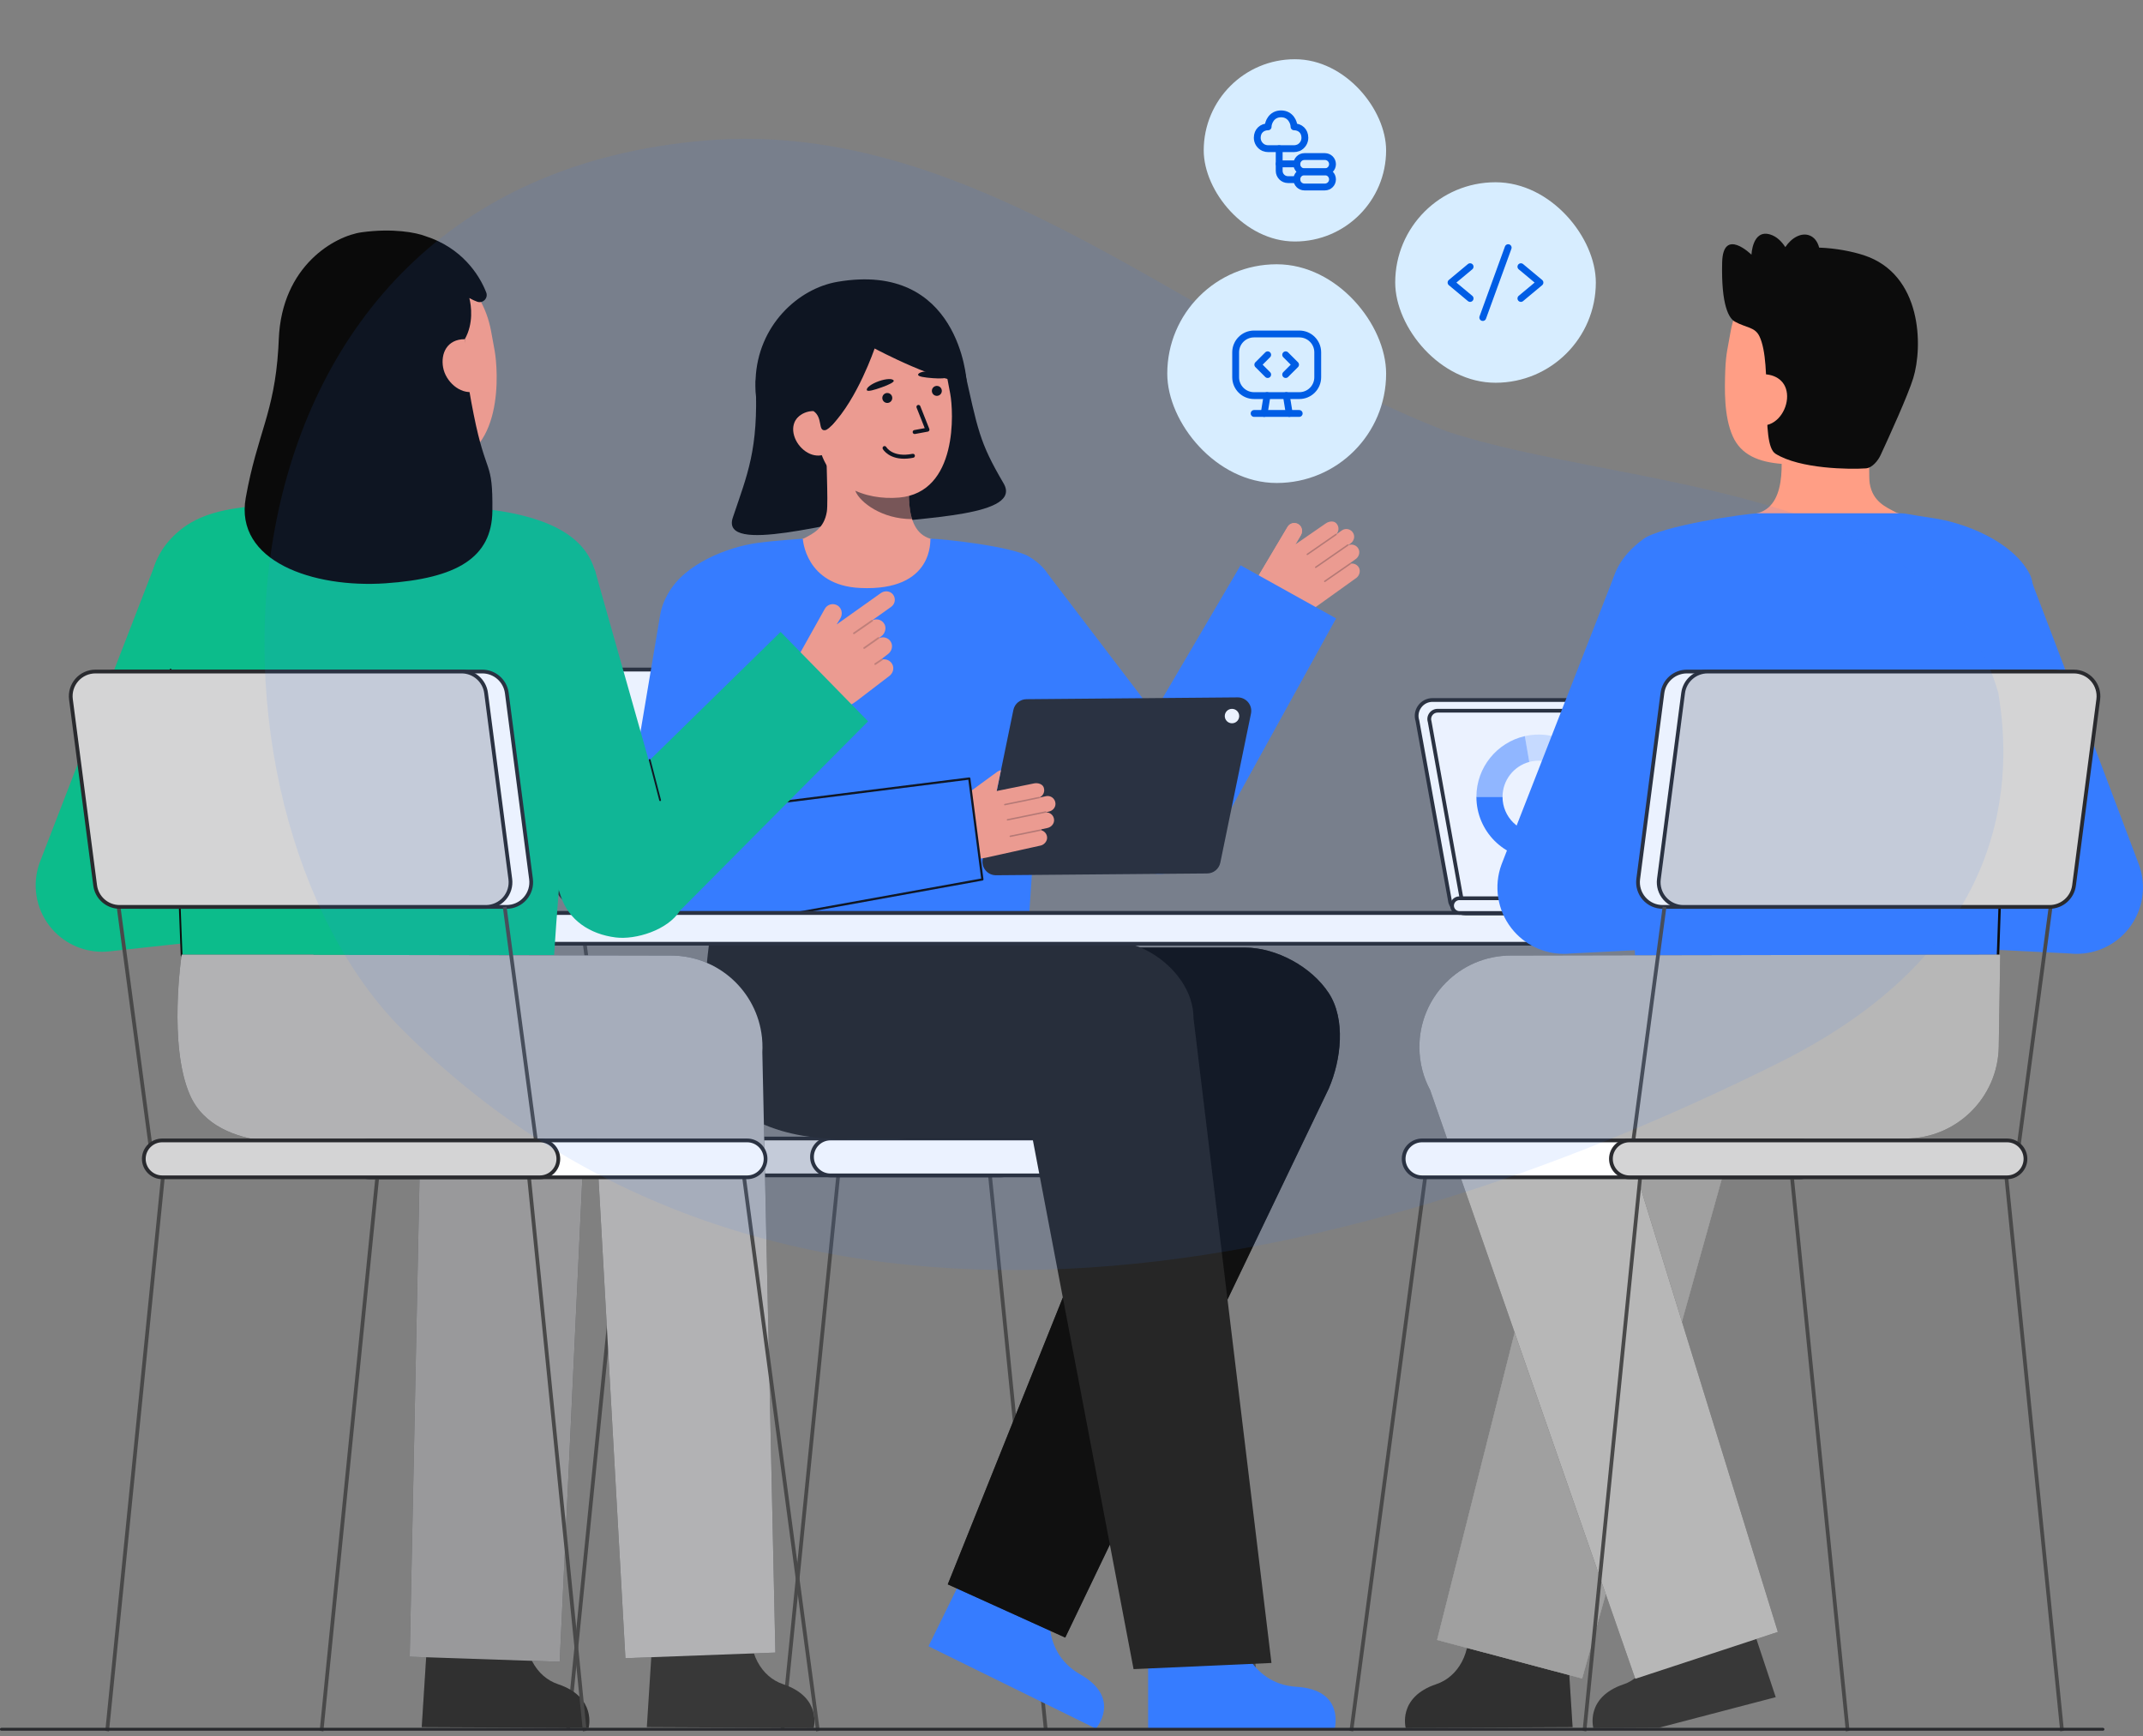 <svg width="400" height="324" viewBox="0 0 400 324" fill="none" xmlns="http://www.w3.org/2000/svg">
<rect x="0" y="0" width="400" height="324" fill="#808080" stroke="none"/>
<g clip-path="url(#clip0_11939_19320)">
<path d="M106.383 322.793L105.695 322.661L116.443 215.861L117.13 215.993L106.383 322.793Z" fill="#494949"/>
<path d="M146.398 322.793L145.711 322.661L156.458 215.861L157.146 215.993L146.398 322.793Z" fill="#494949"/>
<path d="M234.865 322.793L235.552 322.661L224.805 215.861L224.117 215.993L234.865 322.793Z" fill="#494949"/>
<path d="M194.841 322.793L195.529 322.661L184.781 215.861L184.094 215.993L194.841 322.793Z" fill="#494949"/>
<path d="M180.593 168.859L179.898 168.952L186.177 215.976L186.871 215.883L180.593 168.859Z" fill="#494949"/>
<path d="M108.522 168.859L107.828 168.951L114.107 215.975L114.801 215.882L108.522 168.859Z" fill="#494949"/>
<path d="M186.814 212.484H116.326C114.425 212.484 112.883 214.026 112.883 215.928V215.928C112.883 217.83 114.425 219.371 116.326 219.371H186.814C188.716 219.371 190.257 217.83 190.257 215.928V215.928C190.257 214.026 188.716 212.484 186.814 212.484Z" fill="#292A2E"/>
<path opacity="0.8" d="M186.814 212.484H116.326C114.425 212.484 112.883 214.026 112.883 215.928V215.928C112.883 217.83 114.425 219.371 116.326 219.371H186.814C188.716 219.371 190.257 217.83 190.257 215.928V215.928C190.257 214.026 188.716 212.484 186.814 212.484Z" fill="white"/>
<path d="M186.813 219.721H116.325C114.233 219.721 112.531 218.019 112.531 215.928C112.531 213.836 114.233 212.134 116.325 212.134H186.813C188.905 212.134 190.606 213.836 190.606 215.928C190.606 218.02 188.904 219.721 186.813 219.721ZM116.325 212.834C114.619 212.834 113.232 214.222 113.232 215.928C113.232 217.634 114.619 219.021 116.325 219.021H186.813C188.518 219.021 189.906 217.634 189.906 215.928C189.906 214.222 188.518 212.834 186.813 212.834H116.325Z" fill="#292A2E"/>
<path d="M225.494 212.484H155.006C153.104 212.484 151.562 214.026 151.562 215.928V215.928C151.562 217.83 153.104 219.371 155.006 219.371H225.494C227.395 219.371 228.937 217.83 228.937 215.928V215.928C228.937 214.026 227.395 212.484 225.494 212.484Z" fill="white"/>
<path d="M225.492 219.721H155.005C152.913 219.721 151.211 218.019 151.211 215.928C151.211 213.836 152.913 212.134 155.005 212.134H225.492C227.584 212.134 229.286 213.836 229.286 215.928C229.286 218.02 227.584 219.721 225.492 219.721ZM155.005 212.834C153.299 212.834 151.911 214.222 151.911 215.928C151.911 217.634 153.299 219.021 155.005 219.021H225.492C227.198 219.021 228.586 217.634 228.586 215.928C228.586 214.222 227.198 212.834 225.492 212.834H155.005Z" fill="#292A2E"/>
<path d="M176.729 168.904H108.367C106.055 168.904 104.102 167.189 103.803 164.896L99.281 130.17C98.923 127.416 101.067 124.974 103.845 124.974H172.207C174.519 124.974 176.472 126.689 176.771 128.982L181.292 163.707C181.651 166.462 179.506 168.904 176.729 168.904Z" fill="#292A2E"/>
<path opacity="0.8" d="M176.729 168.904H108.367C106.055 168.904 104.102 167.189 103.803 164.896L99.281 130.17C98.923 127.416 101.067 124.974 103.845 124.974H172.207C174.519 124.974 176.472 126.689 176.771 128.982L181.292 163.707C181.651 166.462 179.506 168.904 176.729 168.904Z" fill="white"/>
<path d="M176.726 169.254H108.365C105.885 169.254 103.774 167.4 103.454 164.941L98.932 130.215C98.748 128.803 99.182 127.378 100.122 126.308C101.062 125.238 102.418 124.624 103.843 124.624H172.204C174.684 124.624 176.795 126.478 177.115 128.937L181.637 163.662C181.821 165.075 181.387 166.499 180.447 167.57C179.507 168.641 178.151 169.254 176.726 169.254V169.254ZM103.843 125.324C102.62 125.324 101.455 125.851 100.648 126.77C99.841 127.689 99.468 128.912 99.627 130.125L104.149 164.851C104.423 166.962 106.236 168.554 108.365 168.554H176.727C177.95 168.554 179.114 168.026 179.921 167.107C180.729 166.188 181.101 164.965 180.943 163.752L176.421 129.027C176.146 126.915 174.334 125.323 172.205 125.323H103.843L103.843 125.324Z" fill="#292A2E"/>
<path d="M180.596 168.904H112.234C109.923 168.904 107.969 167.189 107.671 164.896L103.149 130.17C102.79 127.416 104.935 124.974 107.713 124.974H176.074C178.386 124.974 180.339 126.689 180.638 128.982L185.16 163.707C185.518 166.462 183.374 168.904 180.596 168.904Z" fill="white"/>
<path d="M180.593 169.254H112.232C109.752 169.254 107.641 167.4 107.321 164.941L102.799 130.215C102.615 128.803 103.049 127.378 103.989 126.308C104.929 125.238 106.285 124.624 107.71 124.624H176.071C178.551 124.624 180.662 126.478 180.982 128.937L185.504 163.662C185.688 165.075 185.255 166.499 184.315 167.57C183.374 168.641 182.018 169.254 180.593 169.254V169.254ZM107.71 125.324C106.487 125.324 105.322 125.851 104.515 126.77C103.708 127.689 103.336 128.912 103.494 130.125L108.015 164.851C108.29 166.962 110.103 168.554 112.232 168.554H180.593C181.817 168.554 182.981 168.027 183.788 167.108C184.596 166.189 184.968 164.966 184.81 163.753L180.288 129.027C180.013 126.916 178.201 125.324 176.071 125.324H107.71Z" fill="#292A2E"/>
<path d="M230.998 304.544C230.998 304.544 232.876 314.275 241.987 314.817C251.099 315.36 249.123 322.618 249.123 322.618H214.305V305.223L230.999 304.544L230.998 304.544Z" fill="#367CFF"/>
<path d="M196.263 298.4C196.263 298.4 193.652 307.96 201.588 312.469C209.524 316.978 204.547 322.618 204.547 322.618L173.305 307.249L180.983 291.64L196.263 298.4Z" fill="#367CFF"/>
<path d="M176.904 295.699L210.253 212.582H169.499C159.906 212.582 155.906 204.447 155.906 194.854C155.906 185.262 165.337 176.852 174.93 176.852H232.382C238.233 176.852 244.794 180.431 248.005 185.322C251.216 190.213 250.349 197.793 248.022 203.161L198.83 305.632" fill="#262626"/>
<path opacity="0.8" d="M176.904 295.699L210.253 212.582H169.499C159.906 212.582 155.906 204.447 155.906 194.854C155.906 185.262 165.337 176.852 174.93 176.852H232.382C238.233 176.852 244.794 180.431 248.005 185.322C251.216 190.213 250.349 197.793 248.022 203.161L198.83 305.632" fill="#0A0A0A"/>
<path d="M211.586 311.52L192.749 212.582L155.912 212.579C142.359 211.516 136.151 204.088 136.348 194.497C136.543 185.028 141.338 175.675 150.764 175.675H207.719C214.694 175.818 222.769 182.416 222.769 190.004L237.323 310.37" fill="#262626"/>
<path d="M132.401 175.791C132.401 175.791 129.832 192.544 133.904 201.857C138.988 213.485 158.044 212.579 158.044 212.579L156.971 175.676L132.401 175.791Z" fill="#262626"/>
<path d="M141.047 71.377C141.592 83.959 139.488 88.54 136.785 96.596C134.402 103.694 155.859 97.24 166.994 95.744L158.46 66.821C158.46 66.821 140.855 66.959 141.047 71.377Z" fill="#0A0A0A"/>
<path d="M179.813 68.119C182.555 80.411 182.76 82.423 187.326 90.217C190.884 96.289 172.541 96.519 161.398 97.967L162.127 67.82C162.127 67.82 178.85 63.803 179.813 68.119Z" fill="#0A0A0A"/>
<path d="M129.558 173.899L129.484 173.903C129.484 173.903 129.538 172.475 129.558 173.899Z" fill="#333333"/>
<path d="M129.652 173.899L129.578 173.903C129.578 173.903 129.632 172.475 129.652 173.899Z" fill="#333333"/>
<path d="M253.666 105.981C253.367 105.396 252.759 105.118 252.174 105.191C252.174 105.165 252.174 105.138 252.157 105.114C252.128 105.074 252.083 105.063 252.038 105.066L253.05 104.34C253.661 103.902 253.911 103.069 253.551 102.408C253.177 101.723 252.37 101.476 251.701 101.754C251.704 101.74 251.694 101.726 251.692 101.711L252.108 101.413C252.683 101.001 252.932 100.234 252.635 99.591C252.236 98.726 251.181 98.476 250.447 99.002L249.487 99.69C249.484 99.684 249.487 99.678 249.483 99.672C249.479 99.665 249.469 99.665 249.464 99.659C249.908 99.159 249.966 98.403 249.56 97.837C249.107 97.108 248.061 97.257 247.441 97.702L241.793 101.603L242.802 99.903C243.207 99.222 243.06 98.308 242.4 97.868C241.697 97.399 240.754 97.62 240.328 98.337L234.816 107.616C233.471 109.88 234.171 112.802 236.395 114.211C238.933 115.818 242.192 115.724 244.634 113.974L253.163 107.861C253.726 107.458 253.98 106.598 253.666 105.981Z" fill="#FF9E85"/>
<g opacity="0.25">
<path d="M243.901 103.546C243.944 103.605 244.027 103.619 244.087 103.577L249.454 99.86C249.515 99.818 249.53 99.734 249.488 99.672C249.452 99.611 249.361 99.595 249.3 99.638L243.933 103.355C243.872 103.397 243.856 103.481 243.899 103.543L243.901 103.546Z" fill="#0C0C0C"/>
</g>
<g opacity="0.25">
<path d="M245.471 105.957C245.514 106.017 245.597 106.031 245.658 105.989L251.646 101.841C251.707 101.799 251.723 101.715 251.68 101.653C251.641 101.597 251.553 101.577 251.492 101.619L245.503 105.767C245.442 105.809 245.427 105.893 245.47 105.955L245.471 105.957Z" fill="#0C0C0C"/>
</g>
<g opacity="0.25">
<path d="M247.159 108.58C247.202 108.639 247.284 108.653 247.345 108.611L252.122 105.303C252.183 105.26 252.199 105.176 252.156 105.115C252.112 105.054 252.029 105.038 251.968 105.081L247.191 108.389C247.13 108.432 247.114 108.516 247.157 108.577L247.159 108.58Z" fill="#0C0C0C"/>
</g>
<path d="M241.79 101.602L242.799 99.903C243.204 99.222 243.057 98.307 242.397 97.868C241.694 97.398 240.751 97.619 240.325 98.337L234.812 107.616" fill="#FF9E85"/>
<path d="M231.561 105.503L215.374 133.072L195.622 107.165L179.219 121.953L207.231 158.232L207.415 158.49C208.391 159.832 209.683 160.976 211.251 161.801C216.723 164.679 223.493 162.575 226.371 157.103L249.389 115.419L231.56 105.504L231.561 105.503Z" fill="#367CFF"/>
<path d="M213.784 136.387C213.752 136.387 213.72 136.379 213.69 136.364C213.589 136.313 213.549 136.189 213.601 136.088L215.188 132.978C215.239 132.877 215.363 132.837 215.464 132.889C215.565 132.94 215.606 133.064 215.554 133.165L213.967 136.275C213.931 136.346 213.858 136.387 213.784 136.387Z" fill="#0C0C0C"/>
<path d="M194.479 132.915L193.984 141.622L194.395 141.645L194.889 132.938L194.479 132.915Z" fill="#0C0C0C"/>
<path d="M176.541 101.275C176.471 101.266 175.703 114.021 160.885 112.909C150.627 112.141 146.969 101.257 146.734 101.257C147.84 101.022 149.703 100.68 150.194 100.418C151.809 99.55 153.808 98.647 154.329 95.511C154.629 93.703 154.12 84.453 154.276 82.624L170.023 86.139C169.803 90.002 168.263 98.958 173.66 100.544C174.558 100.806 175.526 101.047 176.541 101.276L176.541 101.275Z" fill="#FF9E85"/>
<path opacity="0.52" d="M170.247 96.883C170.024 96.171 169.891 95.552 169.773 94.439C169.562 92.449 169.674 90.619 169.876 88.755C166.695 88.332 163.641 86.993 161.173 84.942C160.881 86.022 159.273 90.74 159.718 91.766C160.56 93.706 164.514 96.883 170.247 96.883Z" fill="#0C0C0C"/>
<path d="M167.802 92.868C161.587 93.397 154.284 90.821 152.716 82.535L150.951 75.058C149.383 66.772 152.464 59.232 160.266 57.755C168.067 56.279 175.17 61.892 176.738 70.178L177.364 73.489C177.966 76.668 178.89 91.925 167.802 92.868Z" fill="#FF9E85"/>
<path d="M194.954 129.356C194.487 134.839 192.217 168.922 191.768 175.675L132.391 175.802C132.042 169.71 128.005 143.074 126.68 131.162C125.416 119.796 122.935 114.105 124.753 110.744C127.725 105.252 135.846 102.078 141.383 101.329C144.765 100.871 149.85 100.543 149.85 100.543C149.85 100.543 150.281 109.254 160.549 109.738C174.526 110.398 173.593 100.543 173.662 100.543C175.927 100.543 188.862 101.976 192.027 103.852C200.65 108.958 195.944 117.736 194.954 129.356Z" fill="#367CFF"/>
<path d="M233.5 133.186L227.777 161.005C227.537 162.169 226.517 163.008 225.329 163.018L185.918 163.353C184.313 163.367 183.104 161.897 183.428 160.324L189.151 132.506C189.391 131.341 190.411 130.503 191.599 130.493L231.01 130.157C232.615 130.144 233.824 131.614 233.5 133.186Z" fill="#292A2E"/>
<path d="M196.746 152.946C196.817 153.695 196.261 154.361 195.525 154.526L194.312 154.793C194.353 154.81 194.39 154.838 194.402 154.888C194.406 154.912 194.398 154.941 194.386 154.962C194.953 155.126 195.405 155.619 195.447 156.278C195.496 156.965 194.924 157.655 194.25 157.808L184.005 160.082C183.475 160.202 182.94 160.259 182.409 160.259C180.016 160.259 177.729 159.091 176.335 157.063C174.842 154.896 175.344 151.931 177.47 150.38L186.185 144.01C186.383 143.866 186.609 143.775 186.835 143.742L186.033 147.637L186.247 147.588L186.292 147.579L192.975 146.218C193.72 146.054 194.74 146.325 194.871 147.172C195.019 147.855 194.67 148.526 194.065 148.813C194.069 148.818 194.077 148.822 194.077 148.83C194.082 148.838 194.073 148.842 194.073 148.85L195.229 148.596C196.109 148.398 196.981 149.044 197.01 149.994C197.03 150.701 196.5 151.31 195.809 151.462L195.311 151.573C195.307 151.589 195.311 151.606 195.303 151.618C196.027 151.622 196.673 152.169 196.747 152.947L196.746 152.946Z" fill="#FF9E85"/>
<g opacity="0.25">
<path d="M187.418 150.2C187.434 150.271 187.504 150.317 187.577 150.302L193.971 148.991C194.044 148.976 194.091 148.905 194.076 148.831C194.068 148.762 193.99 148.711 193.917 148.726L187.522 150.038C187.449 150.053 187.402 150.124 187.417 150.197L187.418 150.2V150.2Z" fill="#0C0C0C"/>
</g>
<g opacity="0.25">
<path d="M187.918 153.036C187.934 153.108 188.004 153.153 188.077 153.139L195.213 151.675C195.286 151.66 195.333 151.589 195.318 151.515C195.304 151.448 195.232 151.395 195.159 151.41L188.022 152.874C187.949 152.889 187.902 152.96 187.917 153.033L187.918 153.037V153.036Z" fill="#0C0C0C"/>
</g>
<g opacity="0.25">
<path d="M188.441 156.111C188.457 156.182 188.528 156.228 188.6 156.213L194.293 155.046C194.366 155.031 194.413 154.959 194.398 154.886C194.381 154.813 194.311 154.766 194.238 154.781L188.545 155.948C188.472 155.964 188.425 156.035 188.44 156.108L188.441 156.111V156.111Z" fill="#0C0C0C"/>
</g>
<path d="M183.369 164.135L127.787 174.18C127.378 174.224 126.971 174.246 126.564 174.246C123.474 174.246 120.497 172.976 118.352 170.703C115.925 168.13 114.843 164.569 115.43 161.081L123.211 114.83C124.246 108.681 130.069 104.536 136.22 105.569C142.37 106.603 146.516 112.427 145.481 118.577L140.176 150.416L180.925 145.298L183.369 164.136V164.135Z" fill="#367CFF"/>
<path d="M127.783 174.386C127.686 174.386 127.6 174.317 127.581 174.217C127.561 174.105 127.636 173.998 127.747 173.978L183.136 163.968L180.744 145.528L140.198 150.62C140.131 150.628 140.069 150.606 140.024 150.559C139.979 150.511 139.959 150.447 139.97 150.382L143.342 130.033C143.361 129.922 143.466 129.843 143.579 129.864C143.691 129.883 143.767 129.989 143.748 130.101L140.42 150.178L180.896 145.095C181.006 145.081 181.111 145.16 181.126 145.272L183.57 164.109C183.584 164.218 183.51 164.319 183.402 164.338L127.82 174.383C127.808 174.385 127.796 174.386 127.783 174.386Z" fill="#0C0C0C"/>
<path d="M140.146 150.213L136.57 150.785L136.635 151.192L140.211 150.62L140.146 150.213Z" fill="#0C0C0C"/>
<path d="M143.197 77.031L155.248 79.391C160.065 74.453 163.248 65.038 163.248 65.038C163.248 65.038 176.095 71.893 180.412 71.075C180.412 71.075 179.101 48.704 156.327 52.594C148.933 53.857 141.462 60.777 141.035 70.75C140.722 78.083 143.196 77.031 143.196 77.031H143.197Z" fill="#0A0A0A"/>
<path d="M176.666 70.346C176.658 70.637 175.569 70.692 174.106 70.579C172.643 70.465 171.342 70.296 171.368 69.935C171.399 69.478 172.618 69.2 174.081 69.314C175.544 69.427 176.678 69.888 176.666 70.346V70.346Z" fill="#0A0A0A"/>
<path d="M174.94 73.879C175.452 73.839 175.835 73.391 175.794 72.879C175.754 72.367 175.306 71.985 174.794 72.025C174.282 72.065 173.9 72.513 173.94 73.025C173.98 73.537 174.428 73.919 174.94 73.879Z" fill="#0A0A0A"/>
<path d="M170.752 81.002C170.565 81.017 170.393 80.888 170.358 80.699C170.32 80.497 170.454 80.303 170.656 80.266L172.604 79.906L171.086 76.078C171.011 75.887 171.104 75.671 171.295 75.595C171.486 75.52 171.702 75.613 171.778 75.804L173.462 80.052C173.503 80.156 173.495 80.272 173.441 80.37C173.388 80.467 173.293 80.535 173.183 80.556L170.791 80.998C170.778 81 170.765 81.002 170.752 81.003L170.752 81.002Z" fill="#0A0A0A"/>
<path d="M169.357 85.588C165.996 85.852 164.836 83.9 164.783 83.808C164.682 83.63 164.744 83.402 164.922 83.3C165.099 83.198 165.325 83.26 165.428 83.436C165.477 83.519 166.66 85.433 170.325 84.7C170.53 84.658 170.722 84.791 170.763 84.992C170.803 85.193 170.672 85.389 170.471 85.43C170.076 85.509 169.704 85.56 169.358 85.587L169.357 85.588Z" fill="#0A0A0A"/>
<path d="M166.814 71.039C166.925 71.308 165.952 71.8 164.569 72.29C163.186 72.78 161.929 73.154 161.805 72.813C161.649 72.383 162.65 71.634 164.033 71.144C165.416 70.655 166.64 70.615 166.814 71.039H166.814Z" fill="#0A0A0A"/>
<path d="M165.69 75.202C166.202 75.162 166.585 74.714 166.544 74.202C166.504 73.69 166.056 73.308 165.544 73.348C165.032 73.388 164.65 73.836 164.69 74.348C164.73 74.86 165.178 75.242 165.69 75.202Z" fill="#0A0A0A"/>
<path d="M153.341 84.968C150.97 85.417 148.568 83.244 148.12 80.873C147.671 78.501 149.346 76.83 151.717 76.382L153.839 75.987L155.38 84.582L153.342 84.968H153.341Z" fill="#FF9E85"/>
<path d="M148.195 74.971L148.357 78.517C148.965 77.656 149.891 77.018 151.007 76.796C151.284 76.737 151.562 76.718 151.835 76.72C153.632 77.927 152.623 80.469 154.004 80.287C154.788 80.183 156.437 78.183 156.776 76.996C156.992 76.244 154.803 73.594 154.752 72.813L148.195 74.971Z" fill="#0A0A0A"/>
<path d="M40.005 176.135L365.975 176.135C367.559 176.135 368.844 174.851 368.844 173.266C368.844 171.682 367.559 170.398 365.975 170.398L40.005 170.398C38.421 170.398 37.136 171.682 37.136 173.266C37.136 174.851 38.421 176.135 40.005 176.135Z" fill="#292A2E"/>
<path opacity="0.8" d="M40.005 176.135L365.975 176.135C367.559 176.135 368.844 174.851 368.844 173.266C368.844 171.682 367.559 170.398 365.975 170.398L40.005 170.398C38.421 170.398 37.136 171.682 37.136 173.266C37.136 174.851 38.421 176.135 40.005 176.135Z" fill="white"/>
<path d="M36.789 173.267C36.789 171.492 38.233 170.048 40.008 170.048H365.978C367.753 170.048 369.197 171.492 369.197 173.267C369.197 175.041 367.753 176.485 365.978 176.485H40.008C38.233 176.485 36.789 175.041 36.789 173.267ZM40.008 170.748C38.619 170.748 37.489 171.878 37.489 173.267C37.489 174.655 38.619 175.785 40.008 175.785H365.978C367.367 175.785 368.497 174.655 368.497 173.267C368.497 171.878 367.367 170.748 365.978 170.748H40.008Z" fill="#292A2E"/>
<path d="M40.005 176.135L302.615 176.135C304.2 176.135 305.484 174.851 305.484 173.266C305.484 171.682 304.2 170.398 302.615 170.398L40.005 170.398C38.421 170.398 37.136 171.682 37.136 173.266C37.136 174.851 38.421 176.135 40.005 176.135Z" fill="white"/>
<path d="M36.789 173.267C36.789 171.492 38.233 170.048 40.008 170.048H302.618C304.393 170.048 305.837 171.492 305.837 173.267C305.837 175.041 304.393 176.485 302.618 176.485H40.008C38.233 176.485 36.789 175.041 36.789 173.267ZM40.008 170.748C38.619 170.748 37.489 171.878 37.489 173.267C37.489 174.655 38.619 175.785 40.008 175.785H302.618C304.007 175.785 305.137 174.655 305.137 173.267C305.137 171.878 304.007 170.748 302.618 170.748H40.008Z" fill="#292A2E"/>
<path d="M19.049 177.632C15.258 177.632 11.645 175.891 9.282 172.865C6.641 169.483 5.937 164.976 7.422 160.949C8.123 159.047 26.105 112.63 29.235 104.562L50.874 117.153C49.114 121.69 42.737 138.884 37.614 152.734L46.125 151.809L48.804 174.47L20.391 177.559C19.943 177.607 19.495 177.631 19.05 177.631L19.049 177.632Z" fill="#0CBC8B"/>
<path d="M89.834 94.91C89.758 94.9 87.676 102.736 71.424 101.517C60.173 100.674 57.43 93.016 57.172 93.016C58.385 92.758 60.355 92.49 60.893 92.203C62.665 91.251 63.956 90.092 64.605 87.605C65.113 85.66 65.372 78.174 65.372 74.418L82.685 78.308C82.443 82.545 80.754 92.368 86.674 94.107C87.659 94.394 88.72 94.658 89.834 94.91Z" fill="#FF9E85"/>
<path d="M82.082 86.638C75.257 87.176 66.49 84.295 64.825 75.189L63.322 66.972C61.657 57.866 65.089 49.61 73.663 48.042C82.236 46.474 89.995 52.684 91.66 61.79L92.325 65.427C92.964 68.921 94.26 85.677 82.082 86.638V86.638Z" fill="#FF9E85"/>
<path d="M49.776 94.276C43.643 94.731 37.389 95.395 32.876 99.573C27.441 104.605 26.456 110.792 29.924 127.819C32.907 142.469 31.724 148.871 33.719 175.905C33.778 176.702 33.904 178.349 33.904 178.349L103.427 178.235C103.427 178.235 105.661 142.373 109.056 125.83C111.637 113.253 118.416 97.986 89.831 94.908C89.755 94.9 66.829 93.011 49.776 94.276Z" fill="#0CBC8B"/>
<path d="M164.412 110.689L156.161 116.551L156.883 115.366C157.33 114.561 157.128 113.504 156.346 113.015C155.513 112.494 154.424 112.782 153.953 113.63L148.266 123.796C146.772 126.465 147.679 129.838 150.31 131.397C153.314 133.179 157.098 132.96 159.876 130.843L166.019 126.145C166.674 125.647 166.937 124.747 166.571 124.01C166.217 123.298 165.48 122.968 164.784 123.073C164.782 123.046 164.778 123.018 164.761 122.994C164.73 122.948 164.68 122.926 164.628 122.926L165.766 122.06C166.461 121.53 166.724 120.554 166.283 119.798C165.825 119.014 164.877 118.752 164.109 119.099C164.112 119.081 164.109 119.064 164.106 119.046L164.572 118.69C165.179 118.228 165.464 117.259 165.132 116.572C164.706 115.693 163.704 115.383 162.897 115.745L162.88 115.717L166.347 113.254C167.093 112.724 167.25 111.673 166.674 110.946C166.134 110.265 165.122 110.186 164.413 110.689H164.412Z" fill="#FF9E85"/>
<path opacity="0.2" d="M162.912 115.937C162.902 115.951 162.888 115.965 162.873 115.975L159.477 118.328C159.405 118.379 159.305 118.361 159.255 118.288C159.205 118.216 159.223 118.116 159.295 118.066L162.69 115.713C162.763 115.662 162.863 115.681 162.913 115.753C162.952 115.81 162.95 115.883 162.912 115.937H162.912Z" fill="#0C0C0C"/>
<path opacity="0.2" d="M164.085 119.169C164.075 119.183 164.062 119.196 164.047 119.207L161.393 121.078C161.321 121.128 161.221 121.111 161.17 121.039C161.119 120.967 161.136 120.867 161.209 120.816L163.863 118.946C163.935 118.895 164.034 118.912 164.085 118.984C164.125 119.041 164.123 119.115 164.085 119.169Z" fill="#0C0C0C"/>
<path opacity="0.2" d="M164.76 123.176C164.749 123.191 164.735 123.205 164.719 123.216L163.445 124.07C163.371 124.12 163.272 124.1 163.223 124.027C163.173 123.953 163.192 123.854 163.267 123.804L164.541 122.95C164.614 122.9 164.713 122.92 164.762 122.994C164.801 123.05 164.797 123.123 164.76 123.175V123.176Z" fill="#0C0C0C"/>
<path d="M114.899 174.959C110.123 174.354 106.124 171.754 104.643 167.173L87.422 113.915L111.009 106.289L121.117 142.013L145.703 117.936L162.032 134.626L126.929 169.958C124.642 173.594 118.658 175.435 114.899 174.959Z" fill="#0CBC8B"/>
<path d="M33.901 178.514C33.812 178.514 33.739 178.444 33.736 178.355L31.68 124.984C31.677 124.893 31.748 124.816 31.839 124.813C31.94 124.807 32.007 124.881 32.01 124.972L34.066 178.343C34.069 178.434 33.998 178.51 33.907 178.514C33.905 178.514 33.903 178.514 33.901 178.514Z" fill="#0C0C0C"/>
<path d="M91.905 95.375C91.807 104.076 85.291 107.962 71.902 108.869C58.51 109.773 43.741 104.797 45.87 92.907C48.027 80.873 51.192 77.2 51.948 65.044C51.98 64.484 52.011 63.902 52.036 63.304C52.593 49.512 62.571 44.029 67.504 43.353C73.306 42.555 77.676 43.399 79.384 44.064C86.184 46.224 89.475 51.27 90.756 54.586C91.162 55.636 90.147 56.679 89.083 56.312C88.656 56.165 88.19 55.947 87.602 55.625C87.976 57.064 88.41 60.398 86.758 63.304C86.712 66.357 86.989 69.291 87.609 72.978C87.829 74.308 88.095 75.737 88.407 77.305C90.76 89.122 92.013 85.624 91.905 95.375Z" fill="#0A0A0A"/>
<path d="M88.414 73.118C85.809 73.594 83.187 71.193 82.71 68.587C82.234 65.982 83.421 63.303 86.757 63.303L88.414 73.118Z" fill="#FF9E85"/>
<path d="M123.217 149.514C123.143 149.514 123.076 149.464 123.057 149.39L121.107 141.878C121.084 141.79 121.137 141.7 121.225 141.677C121.314 141.654 121.404 141.708 121.427 141.795L123.377 149.307C123.399 149.395 123.346 149.485 123.258 149.508C123.244 149.512 123.23 149.513 123.217 149.513V149.514Z" fill="#0C0C0C"/>
<path d="M80.168 299.544L78.719 322.348L109.861 322.496C109.861 322.496 111.448 316.773 104.15 314.329C100.092 312.971 97.443 308.404 98.271 302.77L80.168 299.544Z" fill="#383838"/>
<path opacity="0.17" d="M80.168 299.544L78.719 322.348L109.861 322.496C109.861 322.496 111.448 316.773 104.15 314.329C100.092 312.971 97.443 308.404 98.271 302.77L80.168 299.544Z" fill="#070707"/>
<path d="M122.183 299.544L120.734 322.348L151.876 322.496C151.876 322.496 153.464 316.773 146.165 314.329C142.107 312.971 139.458 308.404 140.287 302.77L122.184 299.544H122.183Z" fill="#383838"/>
<path d="M109.937 193.295L104.471 310.146L76.477 309.205L78.869 192.251L109.937 193.295Z" fill="#292A2E"/>
<path opacity="0.52" d="M109.937 193.295L104.471 310.146L76.477 309.205L78.869 192.251L109.937 193.295Z" fill="white"/>
<path d="M116.738 309.475L144.728 308.428L142.291 196.366C142.306 196.096 142.316 195.824 142.318 195.551C142.323 194.931 142.293 194.319 142.233 193.716L142.23 193.57H142.216C141.298 185.027 134.076 178.356 125.275 178.339L58.509 178.211L58.508 178.164H33.905C33.905 178.164 31.369 195.032 35.441 204.346C40.525 215.973 59.665 212.834 59.665 212.834L59.654 212.491H111.298L116.737 309.475H116.738Z" fill="#292A2E"/>
<path opacity="0.64" d="M116.738 309.475L144.728 308.428L142.291 196.366C142.306 196.096 142.316 195.824 142.318 195.551C142.323 194.931 142.293 194.319 142.233 193.716L142.23 193.57H142.216C141.298 185.027 134.076 178.356 125.275 178.339L58.509 178.211L58.508 178.164H33.905C33.905 178.164 31.369 195.032 35.441 204.346C40.525 215.973 59.665 212.834 59.665 212.834L59.654 212.491H111.298L116.737 309.475H116.738Z" fill="white"/>
<path d="M152.327 323.151L153.014 323.019L138.765 216.219L138.078 216.351L152.327 323.151Z" fill="#494949"/>
<path d="M108.802 323.151L109.49 323.019L98.742 216.219L98.055 216.351L108.802 323.151Z" fill="#494949"/>
<path d="M94.557 169.262H26.195C23.884 169.262 21.93 167.546 21.631 165.254L17.11 130.528C16.751 127.774 18.895 125.332 21.674 125.332H90.035C92.347 125.332 94.3 127.047 94.599 129.339L99.121 164.065C99.479 166.82 97.335 169.262 94.557 169.262Z" fill="white"/>
<path d="M94.554 169.612H26.193C23.713 169.612 21.602 167.758 21.282 165.299L16.76 130.573C16.576 129.161 17.01 127.736 17.95 126.666C18.89 125.595 20.246 124.981 21.671 124.981H90.032C92.512 124.981 94.623 126.836 94.943 129.295L99.465 164.02C99.649 165.433 99.216 166.857 98.275 167.928C97.335 168.998 95.979 169.612 94.554 169.612ZM21.671 125.682C20.448 125.682 19.283 126.209 18.476 127.128C17.669 128.047 17.297 129.27 17.454 130.483L21.976 165.209C22.251 167.32 24.064 168.912 26.193 168.912H94.554C95.778 168.912 96.942 168.385 97.749 167.466C98.557 166.546 98.929 165.323 98.771 164.111L94.249 129.385C93.974 127.274 92.162 125.682 90.032 125.682H21.671Z" fill="#292A2E"/>
<path d="M139.455 212.842H68.967C67.065 212.842 65.523 214.383 65.523 216.285V216.285C65.523 218.187 67.065 219.729 68.967 219.729H139.455C141.356 219.729 142.898 218.187 142.898 216.285V216.285C142.898 214.383 141.356 212.842 139.455 212.842Z" fill="white"/>
<path d="M139.453 220.079H68.966C66.874 220.079 65.172 218.377 65.172 216.285C65.172 214.193 66.874 212.491 68.966 212.491H139.453C141.545 212.491 143.247 214.193 143.247 216.285C143.247 218.377 141.545 220.079 139.453 220.079ZM68.966 213.192C67.26 213.192 65.872 214.579 65.872 216.285C65.872 217.991 67.26 219.378 68.966 219.378H139.453C141.159 219.378 142.547 217.991 142.547 216.285C142.547 214.579 141.159 213.192 139.453 213.192H68.966Z" fill="#292A2E"/>
<path d="M20.344 323.151L19.656 323.019L30.404 216.219L31.091 216.351L20.344 323.151Z" fill="#494949"/>
<path d="M60.359 323.151L59.672 323.019L70.419 216.219L71.107 216.351L60.359 323.151Z" fill="#494949"/>
<path d="M94.553 169.216L93.859 169.309L100.138 216.333L100.832 216.24L94.553 169.216Z" fill="#494949"/>
<path d="M22.483 169.216L21.789 169.308L28.067 216.332L28.762 216.239L22.483 169.216Z" fill="#494949"/>
<path d="M100.775 212.842H30.287C28.386 212.842 26.844 214.383 26.844 216.285V216.285C26.844 218.187 28.386 219.729 30.287 219.729H100.775C102.677 219.729 104.218 218.187 104.218 216.285V216.285C104.218 214.383 102.677 212.842 100.775 212.842Z" fill="#292A2E"/>
<path opacity="0.8" d="M100.775 212.842H30.287C28.386 212.842 26.844 214.383 26.844 216.285V216.285C26.844 218.187 28.386 219.729 30.287 219.729H100.775C102.677 219.729 104.218 218.187 104.218 216.285V216.285C104.218 214.383 102.677 212.842 100.775 212.842Z" fill="white"/>
<path d="M100.773 220.079H30.286C28.194 220.079 26.492 218.377 26.492 216.285C26.492 214.193 28.194 212.491 30.286 212.491H100.773C102.865 212.491 104.567 214.193 104.567 216.285C104.567 218.377 102.865 220.079 100.773 220.079ZM30.286 213.192C28.58 213.192 27.192 214.579 27.192 216.285C27.192 217.991 28.58 219.378 30.286 219.378H100.773C102.479 219.378 103.867 217.991 103.867 216.285C103.867 214.579 102.479 213.192 100.773 213.192H30.286Z" fill="#292A2E"/>
<path d="M90.689 169.262H22.328C20.016 169.262 18.063 167.546 17.764 165.254L13.242 130.528C12.884 127.774 15.028 125.332 17.806 125.332H86.168C88.48 125.332 90.433 127.047 90.731 129.339L95.253 164.065C95.612 166.82 93.467 169.262 90.689 169.262Z" fill="#292A2E"/>
<path opacity="0.8" d="M90.689 169.262H22.328C20.016 169.262 18.063 167.546 17.764 165.254L13.242 130.528C12.884 127.774 15.028 125.332 17.806 125.332H86.168C88.48 125.332 90.433 127.047 90.731 129.339L95.253 164.065C95.612 166.82 93.467 169.262 90.689 169.262Z" fill="white"/>
<path d="M90.687 169.612H22.326C19.846 169.612 17.735 167.758 17.415 165.299L12.893 130.573C12.709 129.161 13.143 127.736 14.083 126.666C15.023 125.595 16.379 124.981 17.804 124.981H86.165C88.645 124.981 90.756 126.836 91.076 129.295L95.598 164.02C95.782 165.433 95.348 166.857 94.408 167.928C93.468 168.998 92.112 169.612 90.687 169.612ZM17.804 125.682C16.581 125.682 15.416 126.209 14.609 127.128C13.802 128.047 13.429 129.27 13.588 130.483L18.11 165.209C18.384 167.32 20.197 168.912 22.326 168.912H90.688C91.911 168.912 93.075 168.384 93.882 167.465C94.69 166.546 95.062 165.323 94.904 164.11L90.382 129.385C90.107 127.273 88.295 125.681 86.166 125.681H17.804V125.682Z" fill="#292A2E"/>
<path d="M229.956 134.99C230.7 134.99 231.303 134.387 231.303 133.643C231.303 132.9 230.7 132.297 229.956 132.297C229.212 132.297 228.609 132.9 228.609 133.643C228.609 134.387 229.212 134.99 229.956 134.99Z" fill="white"/>
<path d="M321.277 166.597L315.149 132.692C314.751 131.47 313.612 130.643 312.327 130.643H267.392C265.375 130.643 263.946 132.611 264.57 134.529L270.698 168.433C271.095 169.655 272.234 170.483 273.52 170.483H318.455C320.472 170.483 321.901 168.515 321.277 166.597Z" fill="white"/>
<path d="M318.455 170.833H273.519C272.078 170.833 270.81 169.912 270.364 168.542L270.353 168.496L264.229 134.614C263.907 133.599 264.08 132.523 264.707 131.66C265.339 130.791 266.317 130.292 267.391 130.292H312.327C313.768 130.292 315.036 131.213 315.482 132.584L315.494 132.63L321.617 166.512C321.94 167.527 321.766 168.602 321.139 169.465C320.508 170.334 319.53 170.833 318.455 170.833ZM271.038 168.347C271.395 169.416 272.389 170.133 273.519 170.133H318.455C319.303 170.133 320.075 169.739 320.573 169.053C321.071 168.367 321.206 167.512 320.944 166.706L320.933 166.66L314.809 132.779C314.451 131.709 313.457 130.993 312.327 130.993H267.392C266.544 130.993 265.772 131.386 265.274 132.072C264.776 132.758 264.64 133.614 264.903 134.42L264.914 134.466L271.038 168.347Z" fill="#292A2E"/>
<path d="M319.671 168.479L313.266 133.722C313.057 133.081 312.46 132.647 311.786 132.647H268.331C267.273 132.647 266.524 133.679 266.851 134.685L272.943 168.479H319.671Z" fill="white"/>
<path d="M320.092 168.829H272.65L266.51 134.77C266.329 134.19 266.43 133.576 266.788 133.083C267.151 132.584 267.713 132.297 268.331 132.297H311.786C312.614 132.297 313.342 132.827 313.599 133.614L313.61 133.659L320.092 168.829V168.829ZM273.235 168.129H319.251L312.926 133.81C312.759 133.322 312.303 132.997 311.786 132.997H268.331C267.94 132.997 267.584 133.178 267.355 133.495C267.125 133.811 267.063 134.205 267.184 134.577L267.195 134.623L273.235 168.129Z" fill="#292A2E"/>
<path d="M293.961 148.723C293.961 145.784 292.081 143.284 289.457 142.358L291.309 137.841C295.707 139.498 298.837 143.746 298.837 148.723C298.837 155.144 293.632 160.35 287.211 160.35V155.473C290.938 155.473 293.961 152.452 293.961 148.723Z" fill="#292A2E"/>
<path d="M275.578 148.723H280.454C280.454 152.452 283.477 155.473 287.204 155.473V160.349C280.784 160.349 275.578 155.144 275.578 148.723Z" fill="#367CFF"/>
<path opacity="0.5" d="M275.578 148.723C275.578 143.191 279.444 138.561 284.619 137.386L285.445 142.206C282.57 142.98 280.454 145.605 280.454 148.724L275.578 148.723Z" fill="#367CFF"/>
<path opacity="0.2" d="M284.618 137.385C285.449 137.197 286.315 137.097 287.203 137.097C288.645 137.097 290.026 137.36 291.3 137.841L289.449 142.357C288.747 142.11 287.991 141.974 287.203 141.974C286.594 141.974 286.004 142.055 285.443 142.205L284.617 137.385L284.618 137.385Z" fill="#367CFF"/>
<path d="M342.342 167.646H272.406C271.647 167.646 271.031 168.262 271.031 169.021C271.031 169.78 271.647 170.396 272.406 170.396H342.342C343.102 170.396 343.717 169.78 343.717 169.021C343.717 168.262 343.102 167.646 342.342 167.646Z" fill="white"/>
<path d="M342.341 170.746H272.404C271.453 170.746 270.68 169.972 270.68 169.021C270.68 168.07 271.453 167.296 272.404 167.296H342.341C343.292 167.296 344.066 168.07 344.066 169.021C344.066 169.972 343.292 170.746 342.341 170.746ZM272.404 167.997C271.84 167.997 271.38 168.456 271.38 169.021C271.38 169.586 271.839 170.046 272.404 170.046H342.341C342.906 170.046 343.366 169.586 343.366 169.021C343.366 168.456 342.906 167.997 342.341 167.997H272.404Z" fill="#292A2E"/>
<path d="M325.023 96.548C325.099 96.538 325.94 110.493 342.152 109.276C353.375 108.436 357.376 96.528 357.633 96.528C356.423 96.271 354.385 95.897 353.848 95.611C352.081 94.661 349.564 93.673 348.995 90.241C348.666 88.263 349.223 78.144 349.052 76.142L332.155 79.987C332.395 84.214 334.08 94.013 328.175 95.747C327.193 96.034 326.134 96.298 325.023 96.548Z" fill="#FF9E85"/>
<path d="M332.623 86.58C339.426 87.105 348.159 84.218 349.804 75.139L351.288 66.948C352.932 57.869 349.497 49.646 340.949 48.098C332.401 46.549 324.679 52.752 323.035 61.83L322.378 65.457C322.243 66.203 322.079 67.557 322.023 69.233C321.913 72.576 321.759 77.661 323.413 81.397C324.975 84.923 328.276 86.244 332.623 86.58Z" fill="#FF9E85"/>
<path d="M347.883 47.633C345.706 46.922 342.626 46.317 339.553 46.215C339.279 45.136 338.669 44.297 337.771 43.947C336.276 43.363 334.45 44.303 333.236 46.116C332.56 45.081 331.645 44.148 330.432 43.77C327.086 42.728 326.92 47.536 326.92 47.536C326.92 47.536 321.614 42.3 321.448 48.977C321.248 57.057 322.732 59.427 323.815 60.025C325.954 61.206 327.547 61.006 328.394 62.744C330.957 68.007 328.445 82.832 331.411 84.688C335.956 87.531 345.264 87.629 348.288 87.413C349.45 87.33 350.538 85.983 351.028 84.925C352.609 81.51 356.136 73.768 357.118 70.566C358.929 64.657 358.793 51.195 347.883 47.633V47.633Z" fill="#0C0C0C"/>
<path d="M329.382 79.391C332.006 79.106 333.829 76.067 333.544 73.443C333.259 70.818 330.974 69.602 328.35 69.887L327.188 71.793L327.125 79.636L329.382 79.391Z" fill="#FF9E85"/>
<path d="M373.211 176.326L373.292 176.331C373.292 176.331 373.233 174.763 373.211 176.326Z" fill="#333333"/>
<path d="M301.707 127.426C302.22 133.445 304.712 171.001 305.205 178.416H373.1C373.483 171.728 375.205 142.486 376.66 129.409C378.048 116.93 380.772 110.683 378.775 106.993C375.513 100.964 366.597 97.48 360.518 96.656C356.806 96.154 356.041 95.794 354.528 95.794C343.638 95.794 328.463 95.794 328.387 95.794C325.901 95.794 310.027 98.189 306.773 100.581C297.765 107.204 300.62 114.669 301.707 127.426Z" fill="#367CFF"/>
<path d="M387.601 178.022C391.392 178.022 395.006 176.282 397.369 173.255C400.01 169.873 400.714 165.365 399.23 161.338C398.528 159.436 382.084 115.891 378.954 107.823L355.773 117.215C357.534 121.751 363.911 138.947 369.035 152.799L360.523 151.874L357.843 176.52L386.259 177.95C386.708 177.998 387.155 178.022 387.601 178.022Z" fill="#367CFF"/>
<path d="M374.371 129.662L372.703 178.409L373.154 178.425L374.822 129.677L374.371 129.662Z" fill="#0C0C0C"/>
<path d="M291.894 178.022C288.103 178.022 284.489 176.282 282.126 173.255C279.485 169.873 278.781 165.365 280.265 161.339C280.967 159.436 298.1 115.7 301.23 107.631L323.722 117.215C321.961 121.752 315.584 138.947 310.46 152.799L318.972 151.874L321.652 176.52L293.236 177.95C292.787 177.998 292.34 178.022 291.894 178.022Z" fill="#367CFF"/>
<path d="M310.404 149.908C310.379 149.908 310.354 149.904 310.329 149.897C310.199 149.855 310.126 149.716 310.168 149.585L316.186 130.641C316.227 130.511 316.366 130.439 316.497 130.48C316.628 130.521 316.7 130.661 316.658 130.791L310.64 149.736C310.607 149.841 310.509 149.909 310.404 149.909V149.908Z" fill="#0C0C0C"/>
<path d="M292.081 299.544L293.53 322.348L262.388 322.496C262.388 322.496 260.801 316.772 268.099 314.329C272.157 312.971 274.806 308.404 273.978 302.769L292.081 299.544Z" fill="#383838"/>
<path opacity="0.17" d="M292.081 299.544L293.53 322.348L262.388 322.496C262.388 322.496 260.801 316.772 268.099 314.329C272.157 312.971 274.806 308.404 273.978 302.769L292.081 299.544Z" fill="#070707"/>
<path d="M325.726 299.544L331.446 316.752L309.707 322.438L297.404 322.496C297.404 322.496 295.816 316.772 303.115 314.329C307.173 312.97 308.45 308.404 307.622 302.769L325.725 299.544L325.726 299.544Z" fill="#383838"/>
<g opacity="0.75">
<path d="M327.881 196.767L295.312 313.274L268.242 306.077L297.84 188.779L327.881 196.767Z" fill="white"/>
</g>
<path d="M327.881 196.767L295.312 313.274L268.242 306.077L297.84 188.779L327.881 196.767Z" fill="#383838"/>
<g opacity="0.52">
<path d="M327.881 196.767L295.312 313.274L268.242 306.077L297.84 188.779L327.881 196.767Z" fill="white"/>
</g>
<path d="M281.981 178.339C272.51 178.357 264.863 186.08 264.938 195.551C264.961 198.409 265.688 201.097 266.949 203.455L305.233 313.324L331.843 304.579L303.376 212.491H355.659C365.173 212.491 372.926 204.859 373.077 195.347L373.35 178.163L281.981 178.339L281.981 178.339Z" fill="#383838"/>
<path opacity="0.64" d="M281.981 178.339C272.51 178.357 264.863 186.08 264.938 195.551C264.961 198.409 265.688 201.097 266.949 203.455L305.233 313.324L331.843 304.579L303.376 212.491H355.659C365.173 212.491 372.926 204.859 373.077 195.347L373.35 178.163L281.981 178.339L281.981 178.339Z" fill="white"/>
<path d="M252.57 323.151L251.883 323.018L266.132 216.219L266.819 216.351L252.57 323.151Z" fill="#494949"/>
<path d="M296.086 323.151L295.398 323.018L306.146 216.219L306.833 216.351L296.086 323.151Z" fill="#494949"/>
<path d="M310.345 169.261H378.707C381.019 169.261 382.972 167.546 383.271 165.254L387.792 130.528C388.151 127.773 386.006 125.331 383.229 125.331H314.867C312.555 125.331 310.602 127.047 310.303 129.339L305.781 164.065C305.423 166.819 307.567 169.261 310.345 169.261Z" fill="white"/>
<path d="M306.622 167.927C305.682 166.857 305.248 165.433 305.432 164.02L309.954 129.294C310.274 126.835 312.385 124.981 314.865 124.981H383.226C384.651 124.981 386.007 125.595 386.947 126.665C387.888 127.736 388.321 129.16 388.137 130.573L383.615 165.298C383.295 167.757 381.184 169.611 378.704 169.611H310.343C308.918 169.611 307.562 168.998 306.622 167.927V167.927ZM314.865 125.682C312.736 125.682 310.923 127.274 310.648 129.385L306.126 164.111C305.969 165.323 306.341 166.546 307.148 167.465C307.955 168.385 309.12 168.912 310.343 168.912H378.704C380.834 168.912 382.646 167.32 382.921 165.209L387.443 130.483C387.601 129.27 387.229 128.047 386.421 127.128C385.614 126.209 384.45 125.682 383.226 125.682H314.865Z" fill="#292A2E"/>
<path d="M265.444 219.729H335.931C337.833 219.729 339.375 218.187 339.375 216.285V216.285C339.375 214.383 337.833 212.841 335.931 212.841H265.444C263.542 212.841 262 214.383 262 216.285V216.285C262 218.187 263.542 219.729 265.444 219.729Z" fill="white"/>
<path d="M261.648 216.285C261.648 214.193 263.35 212.491 265.442 212.491H335.93C338.022 212.491 339.723 214.193 339.723 216.285C339.723 218.377 338.021 220.079 335.93 220.079H265.442C263.35 220.079 261.648 218.377 261.648 216.285ZM265.442 213.192C263.737 213.192 262.349 214.579 262.349 216.285C262.349 217.991 263.737 219.378 265.442 219.378H335.93C337.636 219.378 339.023 217.991 339.023 216.285C339.023 214.579 337.636 213.192 335.93 213.192H265.442Z" fill="#292A2E"/>
<path d="M384.552 323.151L385.24 323.019L374.492 216.219L373.805 216.351L384.552 323.151Z" fill="#494949"/>
<path d="M344.536 323.151L345.224 323.019L334.477 216.219L333.789 216.351L344.536 323.151Z" fill="#494949"/>
<path d="M310.341 169.213L304.062 216.237L304.757 216.329L311.035 169.306L310.341 169.213Z" fill="#494949"/>
<path d="M382.403 169.213L376.125 216.237L376.819 216.329L383.098 169.306L382.403 169.213Z" fill="#494949"/>
<path d="M304.131 219.729H374.619C376.521 219.729 378.062 218.187 378.062 216.285V216.285C378.062 214.383 376.521 212.841 374.619 212.841H304.131C302.23 212.841 300.688 214.383 300.688 216.285V216.285C300.688 218.187 302.23 219.729 304.131 219.729Z" fill="#292A2E"/>
<path opacity="0.8" d="M304.131 219.729H374.619C376.521 219.729 378.062 218.187 378.062 216.285V216.285C378.062 214.383 376.521 212.841 374.619 212.841H304.131C302.23 212.841 300.688 214.383 300.688 216.285V216.285C300.688 218.187 302.23 219.729 304.131 219.729Z" fill="white"/>
<path d="M300.336 216.285C300.336 214.193 302.038 212.491 304.13 212.491H374.617C376.709 212.491 378.411 214.193 378.411 216.285C378.411 218.377 376.709 220.079 374.617 220.079H304.13C302.038 220.079 300.336 218.377 300.336 216.285ZM304.13 213.192C302.424 213.192 301.036 214.579 301.036 216.285C301.036 217.991 302.424 219.378 304.13 219.378H374.617C376.323 219.378 377.711 217.991 377.711 216.285C377.711 214.579 376.323 213.192 374.617 213.192H304.13Z" fill="#292A2E"/>
<path d="M314.205 169.261H382.566C384.878 169.261 386.831 167.546 387.13 165.254L391.652 130.528C392.01 127.773 389.866 125.331 387.088 125.331H318.727C316.415 125.331 314.461 127.047 314.163 129.339L309.641 164.065C309.282 166.819 311.427 169.261 314.205 169.261Z" fill="#292A2E"/>
<path opacity="0.8" d="M314.205 169.261H382.566C384.878 169.261 386.831 167.546 387.13 165.254L391.652 130.528C392.01 127.773 389.866 125.331 387.088 125.331H318.727C316.415 125.331 314.461 127.047 314.163 129.339L309.641 164.065C309.282 166.819 311.427 169.261 314.205 169.261Z" fill="white"/>
<path d="M310.481 167.927C309.541 166.857 309.107 165.433 309.292 164.02L313.813 129.294C314.134 126.835 316.245 124.981 318.724 124.981H387.086C388.51 124.981 389.867 125.595 390.807 126.665C391.747 127.736 392.18 129.16 391.997 130.573L387.475 165.298C387.154 167.757 385.043 169.611 382.564 169.611H314.202C312.778 169.611 311.421 168.998 310.481 167.927V167.927ZM318.724 125.682C316.595 125.682 314.783 127.274 314.508 129.385L309.986 164.111C309.828 165.323 310.2 166.546 311.008 167.465C311.815 168.385 312.979 168.912 314.202 168.912H382.564C384.693 168.912 386.506 167.32 386.78 165.209L391.302 130.483C391.46 129.27 391.088 128.047 390.281 127.128C389.474 126.209 388.309 125.682 387.086 125.682H318.725L318.724 125.682Z" fill="#292A2E"/>
<path d="M0.246 322.991H392.535C392.671 322.991 392.781 322.881 392.781 322.745C392.781 322.609 392.671 322.499 392.535 322.499H0.246C0.11 322.499 0 322.609 0 322.745C0 322.881 0.11 322.991 0.246 322.991Z" fill="#292A2E"/>
<g opacity="0.65">
<path d="M0.246 322.991H392.535C392.671 322.991 392.781 322.881 392.781 322.745C392.781 322.609 392.671 322.499 392.535 322.499H0.246C0.11 322.499 0 322.609 0 322.745C0 322.881 0.11 322.991 0.246 322.991Z" fill="#292A2E"/>
</g>
<path opacity="0.1" d="M373.004 129.361C361.876 89.953 302.888 91.362 270.077 80.516C224.421 63.071 182.827 21.935 131.721 26.22C34.544 34.368 34.233 151.285 75.054 192.113C145.107 262.18 250.203 239.135 332.04 198.354C376.327 176.285 375.45 144.242 373.004 129.361Z" fill="#367CFF"/>
<rect x="260.422" y="34.016" width="37.447" height="37.417" rx="18.709" fill="#D7EDFF"/>
<path d="M274.4 49.775L270.844 52.738L274.4 55.702" stroke="#005DE5" stroke-width="1.277" stroke-linecap="round" stroke-linejoin="round"/>
<path d="M283.883 49.775L287.439 52.738L283.883 55.702" stroke="#005DE5" stroke-width="1.277" stroke-linecap="round" stroke-linejoin="round"/>
<path d="M281.508 46.221L276.766 59.261" stroke="#005DE5" stroke-width="1.277" stroke-linecap="round" stroke-linejoin="round"/>
<rect x="217.875" y="49.323" width="40.851" height="40.819" rx="20.41" fill="#D7EDFF"/>
<path d="M234.069 62.331H242.531C244.425 62.331 245.96 63.867 245.96 65.76V70.404C245.96 72.298 244.425 73.833 242.531 73.833H234.069C232.176 73.833 230.641 72.298 230.641 70.404V65.76C230.641 63.867 232.176 62.331 234.069 62.331Z" stroke="#005DE5" stroke-width="1.277" stroke-linecap="round" stroke-linejoin="round"/>
<path d="M236.617 66.218L234.773 68.062L236.617 69.905" stroke="#005DE5" stroke-width="1.277" stroke-linecap="round" stroke-linejoin="round"/>
<path d="M239.977 66.218L241.821 68.062L239.977 69.905" stroke="#005DE5" stroke-width="1.277" stroke-linecap="round" stroke-linejoin="round"/>
<path d="M234.086 77.165H242.502" stroke="#005DE5" stroke-width="1.277" stroke-linecap="round" stroke-linejoin="round"/>
<path d="M236.503 73.831L235.961 77.165" stroke="#005DE5" stroke-width="1.277" stroke-linecap="round" stroke-linejoin="round"/>
<path d="M240.102 73.831L240.644 77.165" stroke="#005DE5" stroke-width="1.277" stroke-linecap="round" stroke-linejoin="round"/>
<rect x="224.68" y="11.055" width="34.043" height="34.016" rx="17.008" fill="#D7EDFF"/>
<path d="M247.298 32.06H243.475C242.69 32.06 242.054 32.696 242.055 33.48C242.055 34.264 242.691 34.899 243.475 34.899H247.298C248.082 34.899 248.717 34.263 248.717 33.479C248.717 32.695 248.082 32.06 247.298 32.06Z" stroke="#005DE5" stroke-width="1.277" stroke-linecap="round" stroke-linejoin="round"/>
<path d="M247.298 29.22H243.475C242.69 29.22 242.054 29.856 242.055 30.64C242.055 31.424 242.691 32.059 243.475 32.059H247.298C248.082 32.059 248.717 31.423 248.717 30.639C248.717 29.855 248.082 29.22 247.298 29.22Z" stroke="#005DE5" stroke-width="1.277" stroke-linecap="round" stroke-linejoin="round"/>
<path d="M234.672 25.715C234.672 24.433 235.578 23.68 236.699 23.67C236.699 22.864 237.331 21.25 239.117 21.25C240.903 21.25 241.536 22.864 241.536 23.67C242.657 23.68 243.562 24.433 243.562 25.715C243.562 26.544 243.07 27.261 242.361 27.581C242.058 27.702 241.76 27.747 241.534 27.747H236.697C236.471 27.747 236.174 27.7 235.875 27.579C235.166 27.258 234.672 26.544 234.672 25.715Z" stroke="#005DE5" stroke-width="1.277" stroke-linecap="round" stroke-linejoin="round"/>
<path d="M238.766 27.748V31.884C238.766 32.789 239.499 33.522 240.404 33.522H242.048" stroke="#005DE5" stroke-width="1.277" stroke-linecap="round" stroke-linejoin="round"/>
<path d="M242.018 30.581H238.773" stroke="#005DE5" stroke-width="1.277" stroke-linecap="round" stroke-linejoin="round"/>
</g>
<defs>
<clipPath id="clip0_11939_19320">
<rect width="400" height="323.151" fill="white"/>
</clipPath>
</defs>
</svg>
